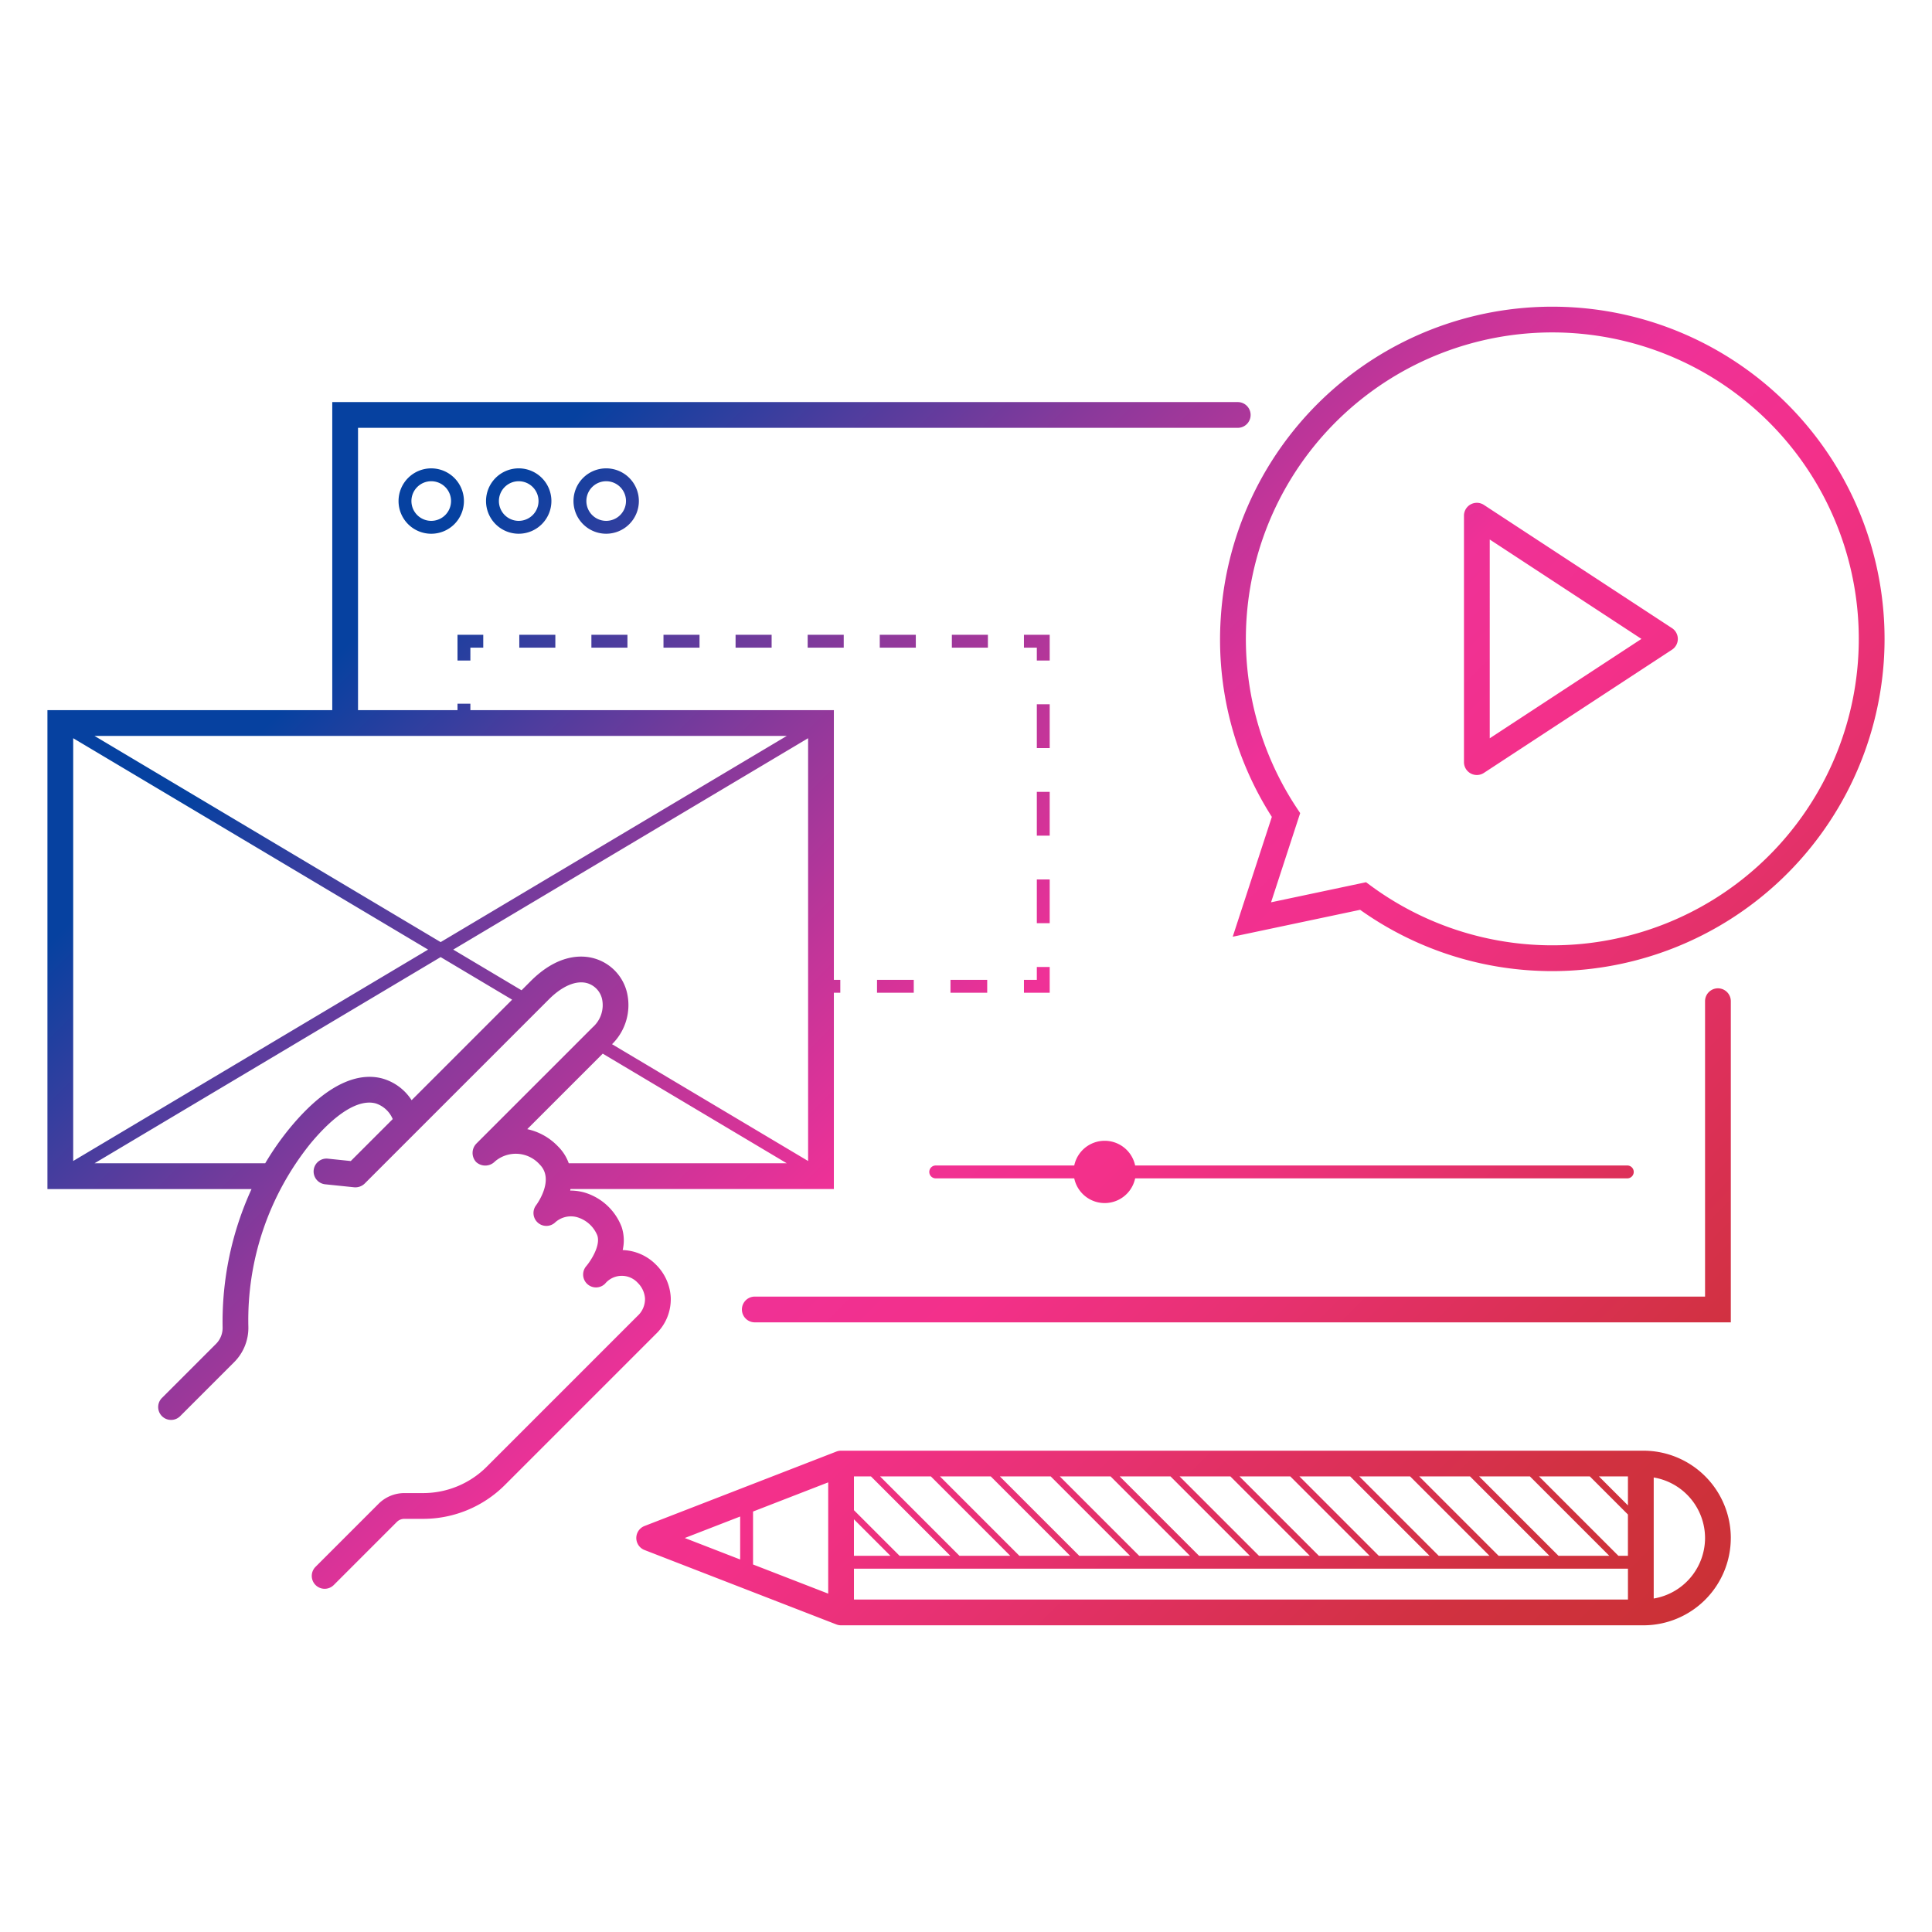 <svg xmlns="http://www.w3.org/2000/svg" xmlns:xlink="http://www.w3.org/1999/xlink" viewBox="0 0 150 150"><defs><linearGradient id="AUNDS-VERLAUF" x1="30.705" y1="26.309" x2="130.495" y2="126.099" gradientUnits="userSpaceOnUse"><stop offset="0" stop-color="#0641a0"/><stop offset="0.1" stop-color="#0641a0"/><stop offset="0.2" stop-color="#4b3d9e"/><stop offset="0.3" stop-color="#8b399b"/><stop offset="0.4" stop-color="#c13599"/><stop offset="0.5" stop-color="#ef3197"/><stop offset="0.6" stop-color="#f3308a"/><stop offset="0.7" stop-color="#e83174"/><stop offset="0.8" stop-color="#dd305a"/><stop offset="0.9" stop-color="#d13141"/><stop offset="1" stop-color="#cb3136"/></linearGradient><clipPath id="clip-path"><polygon points="-74.357 -104.192 -86.004 -86.719 -55.016 -87.082 -63.442 -99.706 -67.541 -93.968 -74.357 -104.192" style="fill:none"/></clipPath><clipPath id="clip-path-2"><rect x="65.86" y="-87.89" width="62.005" height="7.661" style="fill:none"/></clipPath><clipPath id="clip-path-3"><rect x="207.786" y="-161.5" width="30.931" height="15.33" style="fill:none"/></clipPath></defs><g id="Ebene_1" data-name="Ebene 1"><path d="M134.38,77.733v24.934H58.602a1,1,0,0,1,0-2H132.38V77.733a1,1,0,0,1,2,0ZM36.019,38.901a2.538,2.538,0,1,1-2.537-2.537A2.54,2.54,0,0,1,36.019,38.901Zm-1,0a1.538,1.538,0,1,0-1.537,1.538A1.539,1.539,0,0,0,35.019,38.901Zm5.254,2.538A2.538,2.538,0,1,1,42.811,38.901,2.54,2.54,0,0,1,40.273,41.439ZM41.811,38.901a1.538,1.538,0,1,0-1.538,1.538A1.54,1.54,0,0,0,41.811,38.901Zm5.254,2.538A2.538,2.538,0,1,1,49.602,38.901,2.541,2.541,0,0,1,47.065,41.439ZM48.602,38.901a1.538,1.538,0,1,0-1.537,1.538A1.539,1.539,0,0,0,48.602,38.901ZM146.262,51.281A25.828,25.828,0,0,1,120.54,75.398c-.562,0-1.125-.018-1.693-.055a25.688,25.688,0,0,1-13.247-4.705l-9.892,2.089,3.037-9.305a25.559,25.559,0,0,1-3.962-15.493,25.794,25.794,0,0,1,51.479,3.352Zm-7.857-17.372A23.792,23.792,0,0,0,100.678,62.727l.267.402-2.26,6.926,7.375-1.559.361.267a23.791,23.791,0,0,0,31.983-34.855Zm-8.139,15.696a1.002,1.002,0,0,1-.452.837L115.21,60.008a1,1,0,0,1-1.548-.837V40.038a1,1,0,0,1,1.548-.837l14.604,9.567A1.002,1.002,0,0,1,130.266,49.605Zm-2.825,0-11.778-7.717V57.321Zm-55.292,41.383a.5.5,0,0,0,.5.5H83.404a2.416,2.416,0,0,0,4.728,0h38.211a.5.5,0,0,0,0-1H88.132a2.416,2.416,0,0,0-4.728,0H72.649A.5.5,0,0,0,72.149,90.988Zm-21.249,12.606L39.216,115.278a8.968,8.968,0,0,1-6.383,2.645H31.39a.823.823,0,0,0-.578.239l-4.911,4.911a1.0 1,0,0,1-1.414-1.414l4.911-4.911a2.836,2.836,0,0,1,1.992-.825h1.443a6.981,6.981,0,0,0,4.969-2.059l11.684-11.684a1.778,1.778,0,0,0,.592-1.369,1.885,1.885,0,0,0-.563-1.212,1.684,1.684,0,0,0-2.54.07 1.0 1,0,0,1-1.461-1.363c.312-.363,1.143-1.587.858-2.397a2.43,2.43,0,0,0-1.573-1.408,1.822,1.822,0,0,0-1.734.442,1,1,0,0,1-1.443-1.367c.058-.078,1.457-1.987.285-3.159A2.486,2.486,0,0,0,38.42,90.182l-.006.007a1.049,1.049,0,0,1-1.446.031,1.037,1.037,0,0,1,.001-1.413l-.001-.001.02-.02.012-.013,9.023-9.023a2.286,2.286,0,0,0,.715-2.212,1.666,1.666,0,0,0-1.166-1.21c-.854-.228-1.927.231-2.955,1.26L28.312,91.893a1.038,1.038,0,0,1-.81.288l-2.255-.233a1,1,0,0,1,.205-1.99l1.782.185,3.257-3.257a2.149,2.149,0,0,0-1.33-1.22c-1.312-.343-3.101.766-5.065,3.128a21.855,21.855,0,0,0-4.813,14.207,3.77,3.77,0,0,1-1.09,2.744l-4.217,4.217a1.0 1,0,0,1-1.414-1.414l4.217-4.217a1.758,1.758,0,0,0,.504-1.283,24.751,24.751,0,0,1,2.246-10.729H3.683V55.137H25.797V31.217H96.098a1,1,0,0,1,0,2H27.797V55.137h7.723v-.5h1v.5H64.741V76.077h.5v1h-.5V92.317H44.291c-.007.039-.011.079-.019.118a4.091,4.091,0,0,1,1.051.136,4.448,4.448,0,0,1,2.937,2.678,3.317,3.317,0,0,1,.085,1.806,3.808,3.808,0,0,1,2.583,1.13,3.862,3.862,0,0,1,1.147,2.526A3.728,3.728,0,0,1,50.899,103.594ZM7.339,57.137,34.212,73.145,61.085,57.137ZM5.683,90.139,33.235,73.727,5.683,57.315ZM39.762,77.615l-5.55-3.306L7.339,90.317H20.591a21.742,21.742,0,0,1,1.969-2.804c3.195-3.841,5.63-4.175,7.118-3.78a3.985,3.985,0,0,1,2.28,1.686Zm8.907-.594a4.263,4.263,0,0,1-1.15,4.051l15.222,9.068V57.315L35.19,73.727l5.302,3.158.711-.711c2.117-2.117,3.97-2.027,4.887-1.777A3.641,3.641,0,0,1,48.669,77.021Zm-4.51,13.296H61.086L46.796,81.805l-5.861,5.862a4.651,4.651,0,0,1,2.384,1.336A3.494,3.494,0,0,1,44.159,90.317ZM36.52,50.284h1v-1h-2v2h1Zm28.987,0v-1H62.708v1Zm11.194-1H73.902v1h2.799Zm-33.584,0H40.318v1h2.799Zm2.799,1h2.799v-1H45.916Zm13.993,0v-1H57.11v1Zm-5.598,0v-1H51.513v1Zm16.792-1H68.305v1H71.104Zm10.396,0h-2v1h1v1h1Zm0,5.398h-1v3.399h1Zm-1,16.995h1V68.279h-1Zm1-10.197h-1v3.399h1Zm-2,15.597h2v-2h-1v1h-1Zm-5.704,0h2.852v-1H73.796Zm-5.704,0h2.853v-1H68.092Zm66.288,42.333a6.787,6.787,0,0,1-6.779,6.779H65.301a1.013,1.013,0,0,1-.361-.067l-14.899-5.779a1,1,0,0,1,0-1.865l14.899-5.78a1.013,1.013,0,0,1,.361-.067h62.3A6.788,6.788,0,0,1,134.38,119.41Zm-10.236-4.78,2.25,2.25v-2.25Zm-4.652,0,6.161,6.161h.74v-3.205l-2.957-2.957Zm-4.651,0,6.161,6.161h3.944l-6.161-6.161Zm-4.651,0,6.161,6.161H120.296l-6.161-6.161Zm-4.651,0,6.161,6.161h3.944l-6.161-6.161Zm-4.651,0,6.161,6.161h3.944l-6.161-6.161Zm-4.651,0,6.161,6.161h3.944l-6.161-6.161Zm-4.651,0,6.161,6.161H101.692l-6.161-6.161Zm-4.651,0,6.161,6.161h3.944l-6.161-6.161Zm-4.651,0,6.161,6.161h3.944l-6.161-6.161Zm-4.651,0,6.161,6.161h3.944l-6.161-6.161Zm-4.651,0,6.161,6.161h3.944l-6.161-6.161Zm-4.651,0,6.161,6.161H78.437l-6.161-6.161Zm-2.031,6.161h2.833l-2.833-2.833Zm7.485,0-6.161-6.161H66.301v2.621l3.541,3.54ZM53.166,119.41l4.3,1.668v-3.336Zm5.3,2.056,5.835,2.263v-8.638l-5.835,2.264Zm7.835,2.724h60.093v-2.398H66.301Zm66.079-4.779a4.777,4.777,0,0,0-3.986-4.7V124.109A4.776,4.776,0,0,0,132.38,119.41Z" style="fill:url(#AUNDS-VERLAUF)"/></g><g id="Ebene_2" data-name="Ebene 2"><g style="clip-path:url(#clip-path)"><line x1="-248.936" y1="-158.791" x2="0.077" y2="90.222" style="fill:none;stroke:#000;stroke-miterlimit:10;stroke-width:0.5px"/><line x1="-246.641" y1="-161.087" x2="2.372" y2="87.927" style="fill:none;stroke:#000;stroke-miterlimit:10;stroke-width:0.5px"/><line x1="-244.345" y1="-163.382" x2="4.668" y2="85.631" style="fill:none;stroke:#000;stroke-miterlimit:10;stroke-width:0.5px"/><line x1="-242.05" y1="-165.678" x2="6.963" y2="83.335" style="fill:none;stroke:#000;stroke-miterlimit:10;stroke-width:0.5px"/><line x1="-239.754" y1="-167.973" x2="9.259" y2="81.04" style="fill:none;stroke:#000;stroke-miterlimit:10;stroke-width:0.5px"/><line x1="-237.459" y1="-170.269" x2="11.554" y2="78.744" style="fill:none;stroke:#000;stroke-miterlimit:10;stroke-width:0.5px"/><line x1="-235.163" y1="-172.564" x2="13.85" y2="76.449" style="fill:none;stroke:#000;stroke-miterlimit:10;stroke-width:0.5px"/><line x1="-232.868" y1="-174.86" x2="16.146" y2="74.153" style="fill:none;stroke:#000;stroke-miterlimit:10;stroke-width:0.5px"/><line x1="-230.572" y1="-177.155" x2="18.441" y2="71.858" style="fill:none;stroke:#000;stroke-miterlimit:10;stroke-width:0.5px"/><line x1="-228.277" y1="-179.451" x2="20.737" y2="69.562" style="fill:none;stroke:#000;stroke-miterlimit:10;stroke-width:0.5px"/><line x1="-225.981" y1="-181.746" x2="23.032" y2="67.267" style="fill:none;stroke:#000;stroke-miterlimit:10;stroke-width:0.5px"/><line x1="-223.686" y1="-184.042" x2="25.328" y2="64.971" style="fill:none;stroke:#000;stroke-miterlimit:10;stroke-width:0.5px"/><line x1="-221.39" y1="-186.337" x2="27.623" y2="62.676" style="fill:none;stroke:#000;stroke-miterlimit:10;stroke-width:0.5px"/><line x1="-219.095" y1="-188.633" x2="29.919" y2="60.38" style="fill:none;stroke:#000;stroke-miterlimit:10;stroke-width:0.5px"/><line x1="-216.799" y1="-190.929" x2="32.214" y2="58.085" style="fill:none;stroke:#000;stroke-miterlimit:10;stroke-width:0.5px"/><line x1="-214.504" y1="-193.224" x2="34.51" y2="55.789" style="fill:none;stroke:#000;stroke-miterlimit:10;stroke-width:0.5px"/><line x1="-212.208" y1="-195.52" x2="36.805" y2="53.494" style="fill:none;stroke:#000;stroke-miterlimit:10;stroke-width:0.5px"/><line x1="-209.913" y1="-197.815" x2="39.101" y2="51.198" style="fill:none;stroke:#000;stroke-miterlimit:10;stroke-width:0.5px"/><line x1="-207.617" y1="-200.111" x2="41.396" y2="48.903" style="fill:none;stroke:#000;stroke-miterlimit:10;stroke-width:0.5px"/><line x1="-205.322" y1="-202.406" x2="43.692" y2="46.607" style="fill:none;stroke:#000;stroke-miterlimit:10;stroke-width:0.5px"/><line x1="-203.026" y1="-204.702" x2="45.987" y2="44.312" style="fill:none;stroke:#000;stroke-miterlimit:10;stroke-width:0.5px"/><line x1="-200.731" y1="-206.997" x2="48.283" y2="42.016" style="fill:none;stroke:#000;stroke-miterlimit:10;stroke-width:0.5px"/><line x1="-198.435" y1="-209.293" x2="50.578" y2="39.721" style="fill:none;stroke:#000;stroke-miterlimit:10;stroke-width:0.5px"/><line x1="-196.139" y1="-211.588" x2="52.874" y2="37.425" style="fill:none;stroke:#000;stroke-miterlimit:10;stroke-width:0.5px"/><line x1="-193.844" y1="-213.884" x2="55.169" y2="35.13" style="fill:none;stroke:#000;stroke-miterlimit:10;stroke-width:0.5px"/><line x1="-191.548" y1="-216.179" x2="57.465" y2="32.834" style="fill:none;stroke:#000;stroke-miterlimit:10;stroke-width:0.5px"/><line x1="-189.253" y1="-218.475" x2="59.76" y2="30.539" style="fill:none;stroke:#000;stroke-miterlimit:10;stroke-width:0.5px"/><line x1="-186.957" y1="-220.77" x2="62.056" y2="28.243" style="fill:none;stroke:#000;stroke-miterlimit:10;stroke-width:0.5px"/><line x1="-184.662" y1="-223.066" x2="64.351" y2="25.948" style="fill:none;stroke:#000;stroke-miterlimit:10;stroke-width:0.5px"/><line x1="-182.366" y1="-225.361" x2="66.647" y2="23.652" style="fill:none;stroke:#000;stroke-miterlimit:10;stroke-width:0.5px"/><line x1="-97.587" y1="-145.173" x2="68.942" y2="21.356" style="fill:none;stroke:#000;stroke-miterlimit:10;stroke-width:0.5px"/><line x1="-177.775" y1="-229.952" x2="71.238" y2="19.061" style="fill:none;stroke:#000;stroke-miterlimit:10;stroke-width:0.5px"/><line x1="-175.48" y1="-232.248" x2="73.533" y2="16.765" style="fill:none;stroke:#000;stroke-miterlimit:10;stroke-width:0.5px"/><line x1="-173.184" y1="-234.543" x2="75.829" y2="14.47" style="fill:none;stroke:#000;stroke-miterlimit:10;stroke-width:0.5px"/><line x1="-170.889" y1="-236.839" x2="78.124" y2="12.174" style="fill:none;stroke:#000;stroke-miterlimit:10;stroke-width:0.5px"/><line x1="-168.593" y1="-239.134" x2="80.42" y2="9.879" style="fill:none;stroke:#000;stroke-miterlimit:10;stroke-width:0.5px"/><line x1="-166.298" y1="-241.43" x2="82.716" y2="7.583" style="fill:none;stroke:#000;stroke-miterlimit:10;stroke-width:0.5px"/><line x1="-164.002" y1="-243.725" x2="85.011" y2="5.288" style="fill:none;stroke:#000;stroke-miterlimit:10;stroke-width:0.5px"/><line x1="-161.707" y1="-246.021" x2="87.307" y2="2.992" style="fill:none;stroke:#000;stroke-miterlimit:10;stroke-width:0.5px"/><line x1="-159.411" y1="-248.316" x2="89.602" y2="0.697" style="fill:none;stroke:#000;stroke-miterlimit:10;stroke-width:0.5px"/></g><g style="clip-path:url(#clip-path-2)"><line x1="-140.125" y1="-85.697" x2="112.143" y2="166.571" style="fill:none;stroke:#000;stroke-miterlimit:10;stroke-width:0.5px"/><line x1="-137.8" y1="-88.022" x2="114.468" y2="164.246" style="fill:none;stroke:#000;stroke-miterlimit:10;stroke-width:0.5px"/><line x1="-135.474" y1="-90.348" x2="116.794" y2="161.92" style="fill:none;stroke:#000;stroke-miterlimit:10;stroke-width:0.5px"/><line x1="-133.149" y1="-92.673" x2="119.119" y2="159.595" style="fill:none;stroke:#000;stroke-miterlimit:10;stroke-width:0.5px"/><line x1="-130.823" y1="-94.999" x2="121.445" y2="157.269" style="fill:none;stroke:#000;stroke-miterlimit:10;stroke-width:0.5px"/><line x1="-128.498" y1="-97.324" x2="123.77" y2="154.944" style="fill:none;stroke:#000;stroke-miterlimit:10;stroke-width:0.5px"/><line x1="-126.172" y1="-99.65" x2="126.096" y2="152.618" style="fill:none;stroke:#000;stroke-miterlimit:10;stroke-width:0.5px"/><line x1="-123.847" y1="-101.975" x2="128.421" y2="150.292" style="fill:none;stroke:#000;stroke-miterlimit:10;stroke-width:0.5px"/><line x1="-121.521" y1="-104.301" x2="130.747" y2="147.967" style="fill:none;stroke:#000;stroke-miterlimit:10;stroke-width:0.5px"/><line x1="-119.196" y1="-106.626" x2="133.072" y2="145.641" style="fill:none;stroke:#000;stroke-miterlimit:10;stroke-width:0.5px"/><line x1="-116.87" y1="-108.952" x2="135.398" y2="143.316" style="fill:none;stroke:#000;stroke-miterlimit:10;stroke-width:0.5px"/><line x1="-114.545" y1="-111.277" x2="137.723" y2="140.99" style="fill:none;stroke:#000;stroke-miterlimit:10;stroke-width:0.5px"/><line x1="-112.219" y1="-113.603" x2="140.049" y2="138.665" style="fill:none;stroke:#000;stroke-miterlimit:10;stroke-width:0.5px"/><line x1="-109.894" y1="-115.929" x2="142.374" y2="136.339" style="fill:none;stroke:#000;stroke-miterlimit:10;stroke-width:0.5px"/><line x1="-107.568" y1="-118.254" x2="144.7" y2="134.014" style="fill:none;stroke:#000;stroke-miterlimit:10;stroke-width:0.5px"/><line x1="-105.243" y1="-120.58" x2="147.025" y2="131.688" style="fill:none;stroke:#000;stroke-miterlimit:10;stroke-width:0.5px"/><line x1="-102.917" y1="-122.905" x2="149.351" y2="129.363" style="fill:none;stroke:#000;stroke-miterlimit:10;stroke-width:0.5px"/><line x1="-100.591" y1="-125.231" x2="151.676" y2="127.037" style="fill:none;stroke:#000;stroke-miterlimit:10;stroke-width:0.5px"/><line x1="-98.266" y1="-127.556" x2="154.002" y2="124.712" style="fill:none;stroke:#000;stroke-miterlimit:10;stroke-width:0.5px"/><line x1="-95.94" y1="-129.882" x2="156.327" y2="122.386" style="fill:none;stroke:#000;stroke-miterlimit:10;stroke-width:0.5px"/><line x1="-93.615" y1="-132.207" x2="158.653" y2="120.061" style="fill:none;stroke:#000;stroke-miterlimit:10;stroke-width:0.5px"/><line x1="-91.289" y1="-134.533" x2="160.978" y2="117.735" style="fill:none;stroke:#000;stroke-miterlimit:10;stroke-width:0.5px"/><line x1="-88.964" y1="-136.858" x2="163.304" y2="115.41" style="fill:none;stroke:#000;stroke-miterlimit:10;stroke-width:0.5px"/><line x1="-86.638" y1="-139.184" x2="165.63" y2="113.084" style="fill:none;stroke:#000;stroke-miterlimit:10;stroke-width:0.5px"/><line x1="-84.313" y1="-141.509" x2="167.955" y2="110.759" style="fill:none;stroke:#000;stroke-miterlimit:10;stroke-width:0.5px"/><line x1="-81.987" y1="-143.835" x2="170.281" y2="108.433" style="fill:none;stroke:#000;stroke-miterlimit:10;stroke-width:0.5px"/><line x1="-79.662" y1="-146.16" x2="172.606" y2="106.108" style="fill:none;stroke:#000;stroke-miterlimit:10;stroke-width:0.5px"/><line x1="-77.336" y1="-148.486" x2="174.932" y2="103.782" style="fill:none;stroke:#000;stroke-miterlimit:10;stroke-width:0.5px"/><line x1="-75.011" y1="-150.811" x2="177.257" y2="101.457" style="fill:none;stroke:#000;stroke-miterlimit:10;stroke-width:0.5px"/><line x1="-72.685" y1="-153.137" x2="179.583" y2="99.131" style="fill:none;stroke:#000;stroke-miterlimit:10;stroke-width:0.5px"/><line x1="-70.36" y1="-155.462" x2="181.908" y2="96.806" style="fill:none;stroke:#000;stroke-miterlimit:10;stroke-width:0.5px"/><line x1="-68.034" y1="-157.788" x2="184.234" y2="94.48" style="fill:none;stroke:#000;stroke-miterlimit:10;stroke-width:0.5px"/><line x1="-65.709" y1="-160.113" x2="186.559" y2="92.154" style="fill:none;stroke:#000;stroke-miterlimit:10;stroke-width:0.5px"/><line x1="-63.383" y1="-162.439" x2="188.885" y2="89.829" style="fill:none;stroke:#000;stroke-miterlimit:10;stroke-width:0.5px"/><line x1="-61.058" y1="-164.764" x2="191.21" y2="87.503" style="fill:none;stroke:#000;stroke-miterlimit:10;stroke-width:0.5px"/><line x1="-58.732" y1="-167.09" x2="193.536" y2="85.178" style="fill:none;stroke:#000;stroke-miterlimit:10;stroke-width:0.5px"/><line x1="-56.407" y1="-169.415" x2="195.861" y2="82.852" style="fill:none;stroke:#000;stroke-miterlimit:10;stroke-width:0.5px"/><line x1="-54.081" y1="-171.741" x2="198.187" y2="80.527" style="fill:none;stroke:#000;stroke-miterlimit:10;stroke-width:0.5px"/><line x1="-51.756" y1="-174.067" x2="200.512" y2="78.201" style="fill:none;stroke:#000;stroke-miterlimit:10;stroke-width:0.5px"/><line x1="-49.43" y1="-176.392" x2="202.838" y2="75.876" style="fill:none;stroke:#000;stroke-miterlimit:10;stroke-width:0.5px"/><line x1="-47.105" y1="-178.718" x2="205.163" y2="73.55" style="fill:none;stroke:#000;stroke-miterlimit:10;stroke-width:0.5px"/><line x1="-44.779" y1="-181.043" x2="207.489" y2="71.225" style="fill:none;stroke:#000;stroke-miterlimit:10;stroke-width:0.5px"/><line x1="-42.453" y1="-183.369" x2="209.814" y2="68.899" style="fill:none;stroke:#000;stroke-miterlimit:10;stroke-width:0.5px"/><line x1="-40.128" y1="-185.694" x2="212.14" y2="66.574" style="fill:none;stroke:#000;stroke-miterlimit:10;stroke-width:0.5px"/><line x1="-37.802" y1="-188.02" x2="214.465" y2="64.248" style="fill:none;stroke:#000;stroke-miterlimit:10;stroke-width:0.5px"/><line x1="-35.477" y1="-190.345" x2="216.791" y2="61.923" style="fill:none;stroke:#000;stroke-miterlimit:10;stroke-width:0.5px"/><line x1="-33.151" y1="-192.671" x2="219.117" y2="59.597" style="fill:none;stroke:#000;stroke-miterlimit:10;stroke-width:0.5px"/><line x1="-30.826" y1="-194.996" x2="221.442" y2="57.272" style="fill:none;stroke:#000;stroke-miterlimit:10;stroke-width:0.5px"/><line x1="-28.5" y1="-197.322" x2="223.768" y2="54.946" style="fill:none;stroke:#000;stroke-miterlimit:10;stroke-width:0.5px"/><line x1="-26.175" y1="-199.647" x2="226.093" y2="52.621" style="fill:none;stroke:#000;stroke-miterlimit:10;stroke-width:0.5px"/><line x1="-23.849" y1="-201.973" x2="228.419" y2="50.295" style="fill:none;stroke:#000;stroke-miterlimit:10;stroke-width:0.5px"/><line x1="-21.524" y1="-204.298" x2="230.744" y2="47.97" style="fill:none;stroke:#000;stroke-miterlimit:10;stroke-width:0.5px"/><line x1="-19.198" y1="-206.624" x2="233.07" y2="45.644" style="fill:none;stroke:#000;stroke-miterlimit:10;stroke-width:0.5px"/><line x1="-16.873" y1="-208.949" x2="235.395" y2="43.319" style="fill:none;stroke:#000;stroke-miterlimit:10;stroke-width:0.5px"/><line x1="-14.547" y1="-211.275" x2="237.721" y2="40.993" style="fill:none;stroke:#000;stroke-miterlimit:10;stroke-width:0.5px"/><line x1="-12.222" y1="-213.6" x2="240.046" y2="38.667" style="fill:none;stroke:#000;stroke-miterlimit:10;stroke-width:0.5px"/><line x1="73.665" y1="-132.364" x2="242.372" y2="36.342" style="fill:none;stroke:#000;stroke-miterlimit:10;stroke-width:0.5px"/><line x1="-7.571" y1="-218.251" x2="244.697" y2="34.016" style="fill:none;stroke:#000;stroke-miterlimit:10;stroke-width:0.5px"/><line x1="-5.245" y1="-220.577" x2="247.023" y2="31.691" style="fill:none;stroke:#000;stroke-miterlimit:10;stroke-width:0.5px"/><line x1="-2.92" y1="-222.902" x2="249.348" y2="29.365" style="fill:none;stroke:#000;stroke-miterlimit:10;stroke-width:0.5px"/><line x1="-0.594" y1="-225.228" x2="251.674" y2="27.04" style="fill:none;stroke:#000;stroke-miterlimit:10;stroke-width:0.5px"/><line x1="1.731" y1="-227.554" x2="253.999" y2="24.714" style="fill:none;stroke:#000;stroke-miterlimit:10;stroke-width:0.5px"/><line x1="4.057" y1="-229.879" x2="256.325" y2="22.389" style="fill:none;stroke:#000;stroke-miterlimit:10;stroke-width:0.5px"/><line x1="6.382" y1="-232.205" x2="258.65" y2="20.063" style="fill:none;stroke:#000;stroke-miterlimit:10;stroke-width:0.5px"/><line x1="8.708" y1="-234.53" x2="260.976" y2="17.738" style="fill:none;stroke:#000;stroke-miterlimit:10;stroke-width:0.5px"/><line x1="11.033" y1="-236.856" x2="263.301" y2="15.412" style="fill:none;stroke:#000;stroke-miterlimit:10;stroke-width:0.5px"/><line x1="13.359" y1="-239.181" x2="265.627" y2="13.087" style="fill:none;stroke:#000;stroke-miterlimit:10;stroke-width:0.5px"/><line x1="15.685" y1="-241.507" x2="267.952" y2="10.761" style="fill:none;stroke:#000;stroke-miterlimit:10;stroke-width:0.5px"/><line x1="18.01" y1="-243.832" x2="270.278" y2="8.436" style="fill:none;stroke:#000;stroke-miterlimit:10;stroke-width:0.5px"/><line x1="20.336" y1="-246.158" x2="272.603" y2="6.11" style="fill:none;stroke:#000;stroke-miterlimit:10;stroke-width:0.5px"/><line x1="22.661" y1="-248.483" x2="274.929" y2="3.785" style="fill:none;stroke:#000;stroke-miterlimit:10;stroke-width:0.5px"/><line x1="24.987" y1="-250.809" x2="277.255" y2="1.459" style="fill:none;stroke:#000;stroke-miterlimit:10;stroke-width:0.5px"/></g><g style="clip-path:url(#clip-path-3)"><line x1="-29.519" y1="-150.155" x2="218.594" y2="97.957" style="fill:none;stroke:#000;stroke-miterlimit:10;stroke-width:0.5px"/><line x1="-27.232" y1="-152.442" x2="220.881" y2="95.67" style="fill:none;stroke:#000;stroke-miterlimit:10;stroke-width:0.5px"/><line x1="-24.944" y1="-154.73" x2="223.168" y2="93.383" style="fill:none;stroke:#000;stroke-miterlimit:10;stroke-width:0.5px"/><line x1="-22.657" y1="-157.017" x2="225.455" y2="91.096" style="fill:none;stroke:#000;stroke-miterlimit:10;stroke-width:0.5px"/><line x1="-20.37" y1="-159.304" x2="227.742" y2="88.808" style="fill:none;stroke:#000;stroke-miterlimit:10;stroke-width:0.5px"/><line x1="-18.083" y1="-161.591" x2="230.03" y2="86.521" style="fill:none;stroke:#000;stroke-miterlimit:10;stroke-width:0.5px"/><line x1="-15.796" y1="-163.878" x2="232.317" y2="84.234" style="fill:none;stroke:#000;stroke-miterlimit:10;stroke-width:0.5px"/><line x1="-13.508" y1="-166.166" x2="234.604" y2="81.947" style="fill:none;stroke:#000;stroke-miterlimit:10;stroke-width:0.5px"/><line x1="-11.221" y1="-168.453" x2="236.891" y2="79.66" style="fill:none;stroke:#000;stroke-miterlimit:10;stroke-width:0.5px"/><line x1="-8.934" y1="-170.74" x2="239.178" y2="77.372" style="fill:none;stroke:#000;stroke-miterlimit:10;stroke-width:0.5px"/><line x1="-6.647" y1="-173.027" x2="241.466" y2="75.085" style="fill:none;stroke:#000;stroke-miterlimit:10;stroke-width:0.5px"/><line x1="-4.36" y1="-175.314" x2="243.753" y2="72.798" style="fill:none;stroke:#000;stroke-miterlimit:10;stroke-width:0.5px"/><line x1="-2.072" y1="-177.602" x2="246.04" y2="70.511" style="fill:none;stroke:#000;stroke-miterlimit:10;stroke-width:0.5px"/><line x1="0.215" y1="-179.889" x2="248.327" y2="68.224" style="fill:none;stroke:#000;stroke-miterlimit:10;stroke-width:0.5px"/><line x1="2.502" y1="-182.176" x2="250.615" y2="65.936" style="fill:none;stroke:#000;stroke-miterlimit:10;stroke-width:0.5px"/><line x1="4.789" y1="-184.463" x2="252.902" y2="63.649" style="fill:none;stroke:#000;stroke-miterlimit:10;stroke-width:0.5px"/><line x1="7.077" y1="-186.75" x2="255.189" y2="61.362" style="fill:none;stroke:#000;stroke-miterlimit:10;stroke-width:0.5px"/><line x1="9.364" y1="-189.038" x2="257.476" y2="59.075" style="fill:none;stroke:#000;stroke-miterlimit:10;stroke-width:0.5px"/><line x1="11.651" y1="-191.325" x2="259.763" y2="56.787" style="fill:none;stroke:#000;stroke-miterlimit:10;stroke-width:0.5px"/><line x1="13.938" y1="-193.612" x2="262.051" y2="54.5" style="fill:none;stroke:#000;stroke-miterlimit:10;stroke-width:0.5px"/><line x1="16.225" y1="-195.899" x2="264.338" y2="52.213" style="fill:none;stroke:#000;stroke-miterlimit:10;stroke-width:0.5px"/><line x1="18.513" y1="-198.187" x2="266.625" y2="49.926" style="fill:none;stroke:#000;stroke-miterlimit:10;stroke-width:0.5px"/><line x1="20.8" y1="-200.474" x2="268.912" y2="47.639" style="fill:none;stroke:#000;stroke-miterlimit:10;stroke-width:0.5px"/><line x1="23.087" y1="-202.761" x2="271.199" y2="45.351" style="fill:none;stroke:#000;stroke-miterlimit:10;stroke-width:0.5px"/><line x1="25.374" y1="-205.048" x2="273.487" y2="43.064" style="fill:none;stroke:#000;stroke-miterlimit:10;stroke-width:0.5px"/><line x1="27.661" y1="-207.335" x2="275.774" y2="40.777" style="fill:none;stroke:#000;stroke-miterlimit:10;stroke-width:0.5px"/><line x1="29.949" y1="-209.623" x2="278.061" y2="38.49" style="fill:none;stroke:#000;stroke-miterlimit:10;stroke-width:0.5px"/><line x1="32.236" y1="-211.91" x2="280.348" y2="36.203" style="fill:none;stroke:#000;stroke-miterlimit:10;stroke-width:0.5px"/><line x1="34.523" y1="-214.197" x2="282.636" y2="33.915" style="fill:none;stroke:#000;stroke-miterlimit:10;stroke-width:0.5px"/><line x1="36.81" y1="-216.484" x2="284.923" y2="31.628" style="fill:none;stroke:#000;stroke-miterlimit:10;stroke-width:0.5px"/><line x1="39.097" y1="-218.771" x2="287.21" y2="29.341" style="fill:none;stroke:#000;stroke-miterlimit:10;stroke-width:0.5px"/><line x1="41.385" y1="-221.059" x2="289.497" y2="27.054" style="fill:none;stroke:#000;stroke-miterlimit:10;stroke-width:0.5px"/><line x1="43.672" y1="-223.346" x2="291.784" y2="24.767" style="fill:none;stroke:#000;stroke-miterlimit:10;stroke-width:0.5px"/><line x1="45.959" y1="-225.633" x2="294.072" y2="22.479" style="fill:none;stroke:#000;stroke-miterlimit:10;stroke-width:0.5px"/><line x1="48.246" y1="-227.92" x2="296.359" y2="20.192" style="fill:none;stroke:#000;stroke-miterlimit:10;stroke-width:0.5px"/><line x1="50.534" y1="-230.208" x2="298.646" y2="17.905" style="fill:none;stroke:#000;stroke-miterlimit:10;stroke-width:0.5px"/><line x1="52.821" y1="-232.495" x2="300.933" y2="15.618" style="fill:none;stroke:#000;stroke-miterlimit:10;stroke-width:0.5px"/><line x1="55.108" y1="-234.782" x2="303.22" y2="13.33" style="fill:none;stroke:#000;stroke-miterlimit:10;stroke-width:0.5px"/><line x1="57.395" y1="-237.069" x2="305.508" y2="11.043" style="fill:none;stroke:#000;stroke-miterlimit:10;stroke-width:0.5px"/><line x1="59.682" y1="-239.356" x2="307.795" y2="8.756" style="fill:none;stroke:#000;stroke-miterlimit:10;stroke-width:0.5px"/><line x1="61.97" y1="-241.644" x2="310.082" y2="6.469" style="fill:none;stroke:#000;stroke-miterlimit:10;stroke-width:0.5px"/><line x1="64.257" y1="-243.931" x2="312.369" y2="4.182" style="fill:none;stroke:#000;stroke-miterlimit:10;stroke-width:0.5px"/><line x1="66.544" y1="-246.218" x2="314.657" y2="1.894" style="fill:none;stroke:#000;stroke-miterlimit:10;stroke-width:0.5px"/></g></g></svg>